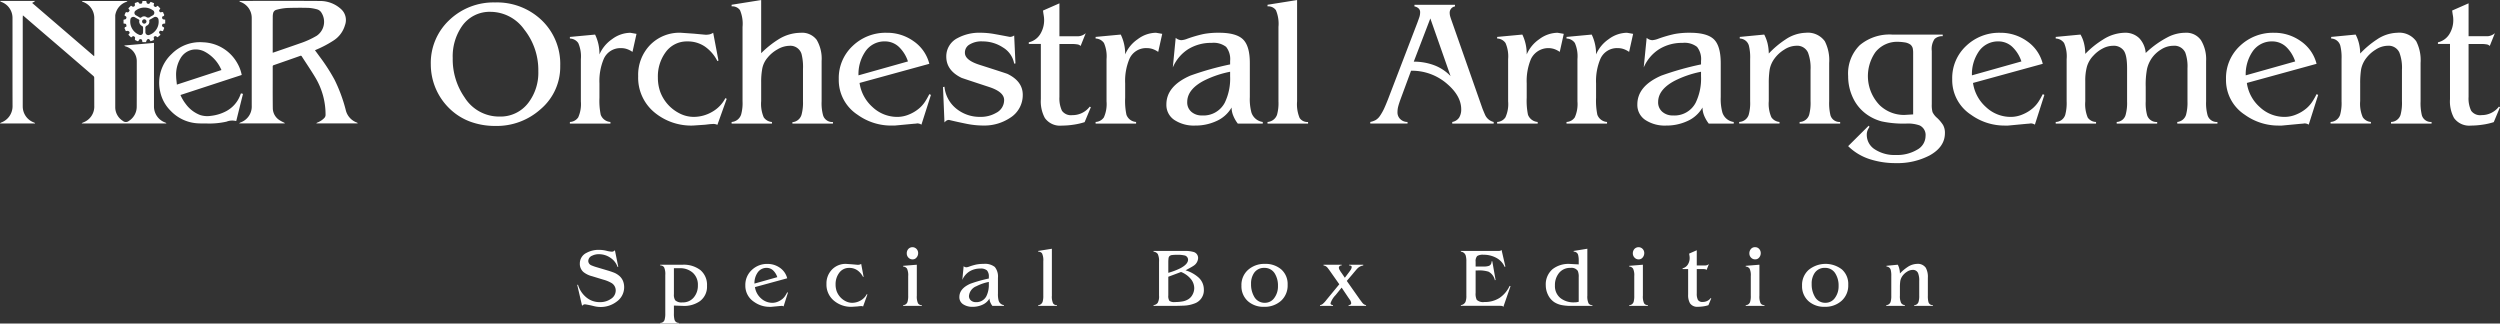 <svg xmlns="http://www.w3.org/2000/svg" width="509.97" height="66" viewBox="0 0 509.97 66">
  <rect x="0" y="0" width="509.97" height="66" fill="#333333" stroke="none"/>
<defs>
    <style>
      .cls-1 {
        fill: #fff;
        fill-rule: evenodd;
      }
    </style>
  </defs>
  <path id="logo" class="cls-1" d="M2787.89,614.3a12.523,12.523,0,0,1-3.98-9.133,11.984,11.984,0,0,1,3.78-9.077,13.027,13.027,0,0,1,9.33-3.59,13.182,13.182,0,0,1,9.51,3.627,12.324,12.324,0,0,1,3.78,9.3,11.318,11.318,0,0,1-3.99,8.837,13.4,13.4,0,0,1-9.27,3.426,14.72,14.72,0,0,1-4.97-.829A12.026,12.026,0,0,1,2787.89,614.3Zm10.02,1.474a7.107,7.107,0,0,0,5.92-2.836,10.1,10.1,0,0,0,2.01-6.407,13.283,13.283,0,0,0-2.87-8.508,8.487,8.487,0,0,0-6.81-3.609,6.86,6.86,0,0,0-5.88,2.91,10.776,10.776,0,0,0-1.9,6.519,13.6,13.6,0,0,0,2.42,8.026A8.3,8.3,0,0,0,2797.91,615.776Zm16.61-11.711a6.772,6.772,0,0,0-.53-3.278,2.11,2.11,0,0,0-1.71-.921v-0.331l5.14-.478a8.944,8.944,0,0,1,.89,4.05,7.306,7.306,0,0,1,2.57-3.112,6.361,6.361,0,0,1,3.73-1.307l1.26,0.221-0.82,3.683a4.467,4.467,0,0,0-1.1-.571,3.573,3.573,0,0,0-1.21-.2,3.685,3.685,0,0,0-3.57,2.246,11.554,11.554,0,0,0-.86,4.935v2.945a14.1,14.1,0,0,0,.26,3.463,2.277,2.277,0,0,0,1.98,1.473v0.331h-8.27v-0.331a2.148,2.148,0,0,0,1.7-.94,6.624,6.624,0,0,0,.54-3.259v-8.617Zm27.85,13.4a2.11,2.11,0,0,0-.79-0.183l-0.67.04-1.08.124-2.45.167a11.744,11.744,0,0,1-7.82-2.656,9.173,9.173,0,0,1-3.35-7.417,8.746,8.746,0,0,1,2.42-6.347,8.345,8.345,0,0,1,6.29-2.509l2.64,0.184,2.39,0.22a3.8,3.8,0,0,0,.81-0.072,2.333,2.333,0,0,0,.75-0.332l1.08,5.671-0.22.111a7.954,7.954,0,0,0-2.52-2.947,6.171,6.171,0,0,0-3.59-1.067,5.309,5.309,0,0,0-4.51,2.289,8.323,8.323,0,0,0-1.52,5.057,8.656,8.656,0,0,0,.46,2.879,8.074,8.074,0,0,0,3.91,4.429,6.327,6.327,0,0,0,2.93.738,7.466,7.466,0,0,0,3.76-1.021,6.791,6.791,0,0,0,2.71-2.808l0.27,0.148Zm8.93-25.455V602.85a19.868,19.868,0,0,1,3.61-2.873,8.642,8.642,0,0,1,4.4-1.289,3.757,3.757,0,0,1,3.31,1.433,7.594,7.594,0,0,1,1.01,4.337v8.2a9.321,9.321,0,0,0,.3,2.866,1.933,1.933,0,0,0,2.01,1.36v0.331h-8.27v-0.294a2.112,2.112,0,0,0,1.86-1.51,9.3,9.3,0,0,0,.3-2.763v-6.554a10.651,10.651,0,0,0-.3-3.093,2.366,2.366,0,0,0-2.46-1.658,4.947,4.947,0,0,0-2.42.716,7.038,7.038,0,0,0-2.08,1.745,4.868,4.868,0,0,0-1.04,2.15,14.8,14.8,0,0,0-.23,2.846v3.822a7.014,7.014,0,0,0,.52,3.307,2.214,2.214,0,0,0,1.68.955v0.331h-8.23v-0.331a2.214,2.214,0,0,0,1.94-1.512,8.757,8.757,0,0,0,.29-2.726V597.5a7.112,7.112,0,0,0-.52-3.425,1.9,1.9,0,0,0-1.71-.774v-0.331Zm20.07,16.912a8.128,8.128,0,0,0,2.65,4.924,7.327,7.327,0,0,0,5.1,2,6.128,6.128,0,0,0,2.36-.5,7.564,7.564,0,0,0,2.14-1.317,6.469,6.469,0,0,0,1.12-1.3,15.278,15.278,0,0,0,.86-1.521l0.33,0.148-1.94,6.075a1.573,1.573,0,0,0-.85-0.257,5.628,5.628,0,0,1-.71.074l-3.91.368h-0.67a11.686,11.686,0,0,1-6.89-2.209,8.433,8.433,0,0,1-3.83-7.255,8.938,8.938,0,0,1,2.83-6.776,9.7,9.7,0,0,1,6.96-2.689,9.261,9.261,0,0,1,5.49,1.731,7.932,7.932,0,0,1,3.19,4.6Zm9.87-4.389a7.139,7.139,0,0,0-1.68-2.8,4.123,4.123,0,0,0-2.98-1.286,4.71,4.71,0,0,0-4.13,2.21,8.182,8.182,0,0,0-1.3,4.715Zm21.93,0.412-0.26.037a4.838,4.838,0,0,0-2.29-3.3,7.529,7.529,0,0,0-4.15-1.234,4.609,4.609,0,0,0-2.83.738,1.888,1.888,0,0,0-.78,1.587c0,1.008,1.01,1.834,3.05,2.472q5.43,1.735,5.66,1.846,3.09,1.513,3.09,4.245a5.455,5.455,0,0,1-2.61,4.723,9.509,9.509,0,0,1-5.43,1.55,17.568,17.568,0,0,1-3.47-.362c-1.19-.24-2.37-0.5-3.53-0.78a0.957,0.957,0,0,0-.51.13,1.922,1.922,0,0,0-.42.387l-0.3-7.219,0.3-.074a6.522,6.522,0,0,0,2.4,4.465,7.541,7.541,0,0,0,4.93,1.684,6.168,6.168,0,0,0,3.2-.811,2.914,2.914,0,0,0,1.64-2.619c0-1.108-1.02-1.994-3.05-2.658q-5.625-1.845-5.66-1.882-3.09-1.514-3.09-4.319a4.165,4.165,0,0,1,2.34-3.8,9.305,9.305,0,0,1,4.62-1.07,16.475,16.475,0,0,1,2.94.277q1.53,0.274,3.06.57a1.489,1.489,0,0,0,.89-0.294Zm5.18-3.977h-2.46v-0.333A3.726,3.726,0,0,0,2908.2,599a5.413,5.413,0,0,0,.82-2.968,6,6,0,0,0-.1-0.977c-0.06-.357-0.1-0.657-0.13-0.9l3.35-1.474v6.712h3.91a2.528,2.528,0,0,0,1.46-.626l-1.05,2.615a1.117,1.117,0,0,0-.7-0.331,5.913,5.913,0,0,0-.9-0.074h-2.72v10.78a5.935,5.935,0,0,0,.52,2.842,2.272,2.272,0,0,0,2.13.887,4.379,4.379,0,0,0,3.53-1.73l0.23,0.111-1.27,3.049a13.542,13.542,0,0,1-2.27.519,16.27,16.27,0,0,1-2.38.187,3.789,3.789,0,0,1-3.46-1.55,7.1,7.1,0,0,1-.82-3.839V600.972Zm13.4,3.093a6.8,6.8,0,0,0-.52-3.278,2.14,2.14,0,0,0-1.71-.921v-0.331l5.13-.478a8.949,8.949,0,0,1,.9,4.05,7.165,7.165,0,0,1,2.57-3.112,6.31,6.31,0,0,1,3.72-1.307l1.27,0.221-0.82,3.683a4.651,4.651,0,0,0-1.1-.571,3.658,3.658,0,0,0-1.21-.2,3.7,3.7,0,0,0-3.58,2.246,11.571,11.571,0,0,0-.85,4.935v2.945a13.6,13.6,0,0,0,.26,3.463,2.25,2.25,0,0,0,1.97,1.473v0.331h-8.26v-0.331a2.145,2.145,0,0,0,1.69-.94,6.624,6.624,0,0,0,.54-3.259v-8.617Zm26.77,13.147a6.845,6.845,0,0,1-.91-1.584,4.325,4.325,0,0,1-.35-1.694,6.676,6.676,0,0,1-3.17,2.8,10.093,10.093,0,0,1-4.24.884,7.243,7.243,0,0,1-4.27-1.145,3.667,3.667,0,0,1-1.62-3.173q0-3.727,4.88-5.869a60.734,60.734,0,0,1,8.12-2.287v-0.7a4.03,4.03,0,0,0-.82-2.879,4.164,4.164,0,0,0-2.94-.812,8.851,8.851,0,0,0-4.77,1.271,8.25,8.25,0,0,0-3.16,3.738l0.59-6.039a1.87,1.87,0,0,0,1.16.479,4.027,4.027,0,0,0,1.22-.3,26.61,26.61,0,0,1,3.3-.957,16.37,16.37,0,0,1,3.15-.258q3.525,0,4.91,1.363t1.38,4.824V611.8a10.5,10.5,0,0,0,.33,3.167,2.846,2.846,0,0,0,2.31,1.915v0.331h-5.1Zm-1.56-10.57a20.764,20.764,0,0,0-5.48,1.888q-3.27,1.772-3.27,4.288a2.5,2.5,0,0,0,.85,2,3.178,3.178,0,0,0,2.16.739,4.894,4.894,0,0,0,4.66-2.625,11.305,11.305,0,0,0,1.08-5.361v-0.926Zm13.66-14.628V612.68a7.283,7.283,0,0,0,.52,3.391,1.893,1.893,0,0,0,1.72.81v0.331h-8.27v-0.331a2.213,2.213,0,0,0,1.94-1.475,8.757,8.757,0,0,0,.29-2.726V597.5a7.112,7.112,0,0,0-.52-3.425,1.9,1.9,0,0,0-1.71-.774v-0.331Zm21.09,20.267c-0.2.565-.36,1.042-0.46,1.436a4.749,4.749,0,0,0-.15,1.177,1.861,1.861,0,0,0,.6,1.435,2.043,2.043,0,0,0,1.45.552v0.331h-7.6v-0.331a3.967,3.967,0,0,0,1.1-.387,2.826,2.826,0,0,0,.86-0.829,10.437,10.437,0,0,0,.91-1.62c0.22-.491.47-1.081,0.74-1.769l6-15.649c0.2-.54.34-0.945,0.43-1.216a3.224,3.224,0,0,0,.13-0.921,1.012,1.012,0,0,0-.32-0.773,1.716,1.716,0,0,0-.84-0.4v-0.331h8.27v0.331a1.285,1.285,0,0,0-1.08,1.326,2.807,2.807,0,0,0,.09.662c0.07,0.246.15,0.5,0.25,0.773l6.36,18.12c0.18,0.44.36,0.882,0.56,1.324a2.565,2.565,0,0,0,1.71,1.364v0.331h-8.45v-0.331a2.139,2.139,0,0,0,1.4-.883,3.117,3.117,0,0,0,.43-1.694q0-2.724-2.87-5.189a10.913,10.913,0,0,0-7.36-2.687Zm6.09-16.515-3.38,8.817a11.781,11.781,0,0,1,4.13.717,9.006,9.006,0,0,1,3.38,2.228Zm15.87,8.3a6.772,6.772,0,0,0-.53-3.278,2.11,2.11,0,0,0-1.71-.921v-0.331l5.14-.478a9.077,9.077,0,0,1,.89,4.05,7.234,7.234,0,0,1,2.57-3.112,6.361,6.361,0,0,1,3.73-1.307l1.26,0.221-0.82,3.683a4.588,4.588,0,0,0-1.09-.571,3.924,3.924,0,0,0-4.79,2.044,11.554,11.554,0,0,0-.86,4.935v2.945a14.1,14.1,0,0,0,.26,3.463,2.277,2.277,0,0,0,1.98,1.473v0.331h-8.27v-0.331a2.129,2.129,0,0,0,1.69-.94,6.481,6.481,0,0,0,.55-3.259v-8.617Zm14.14,0a6.8,6.8,0,0,0-.52-3.278,2.125,2.125,0,0,0-1.71-.921v-0.331l5.14-.478a9.077,9.077,0,0,1,.89,4.05,7.234,7.234,0,0,1,2.57-3.112,6.361,6.361,0,0,1,3.73-1.307l1.26,0.221-0.82,3.683a4.467,4.467,0,0,0-1.1-.571,3.573,3.573,0,0,0-1.21-.2,3.685,3.685,0,0,0-3.57,2.246,11.554,11.554,0,0,0-.86,4.935v2.945a14.1,14.1,0,0,0,.26,3.463,2.264,2.264,0,0,0,1.98,1.473v0.331h-8.27v-0.331a2.129,2.129,0,0,0,1.69-.94,6.624,6.624,0,0,0,.54-3.259v-8.617Zm26.78,13.147a7.263,7.263,0,0,1-.92-1.584,4.511,4.511,0,0,1-.35-1.694,6.651,6.651,0,0,1-3.16,2.8,10.139,10.139,0,0,1-4.25.884,7.232,7.232,0,0,1-4.26-1.145,3.667,3.667,0,0,1-1.62-3.173c0-2.485,1.62-4.442,4.88-5.869a60.418,60.418,0,0,1,8.11-2.287v-0.7a3.983,3.983,0,0,0-.82-2.879,4.13,4.13,0,0,0-2.94-.812,8.816,8.816,0,0,0-4.76,1.271,8.269,8.269,0,0,0-3.17,3.738l0.6-6.039a1.845,1.845,0,0,0,1.15.479,4.14,4.14,0,0,0,1.23-.3,26.126,26.126,0,0,1,3.3-.957,16.259,16.259,0,0,1,3.14-.258q3.54,0,4.92,1.363,1.365,1.364,1.37,4.824V611.8a10.422,10.422,0,0,0,.34,3.167,2.819,2.819,0,0,0,2.31,1.915v0.331h-5.1Zm-1.57-10.57a20.684,20.684,0,0,0-5.47,1.888c-2.18,1.181-3.28,2.612-3.28,4.288a2.508,2.508,0,0,0,.86,2,3.178,3.178,0,0,0,2.16.739,4.869,4.869,0,0,0,4.65-2.625,11.305,11.305,0,0,0,1.08-5.361v-0.926Zm10.02-2.614a9.845,9.845,0,0,0-.26-2.725,1.977,1.977,0,0,0-1.86-1.437v-0.331l4.99-.478a7.862,7.862,0,0,1,.69,1.841,9.519,9.519,0,0,1,.24,2.026,18.975,18.975,0,0,1,3.42-2.873,7.8,7.8,0,0,1,4.14-1.363,4.263,4.263,0,0,1,3.87,1.731,8.5,8.5,0,0,1,.89,4.419v7.807a10.61,10.61,0,0,0,.26,2.872,1.911,1.911,0,0,0,1.98,1.364v0.331h-8.27v-0.331a2.076,2.076,0,0,0,1.94-1.437,9.428,9.428,0,0,0,.29-2.8v-6.371a8.784,8.784,0,0,0-.52-3.535,2.407,2.407,0,0,0-2.38-1.4,4.658,4.658,0,0,0-2.46.79,6.963,6.963,0,0,0-2.03,1.873,5.42,5.42,0,0,0-.95,2.187,18.122,18.122,0,0,0-.18,2.829v3.6a6.887,6.887,0,0,0,.52,3.288,2.172,2.172,0,0,0,1.67.974v0.331h-8.23v-0.331a2.131,2.131,0,0,0,1.94-1.437,8.848,8.848,0,0,0,.3-2.762v-8.654Zm39.28-4.971v0.331a2.275,2.275,0,0,0-1.66.57,3.642,3.642,0,0,0-.57,2.45v10.863a5.609,5.609,0,0,0,.15,1.6,3.754,3.754,0,0,0,.95,1.2,7.523,7.523,0,0,1,1.19,1.416,3.21,3.21,0,0,1,.39,1.677q0,2.8-3.09,4.529a14.129,14.129,0,0,1-6.93,1.584,16.871,16.871,0,0,1-5.21-.773,11.094,11.094,0,0,1-4.51-2.69l4.18-4.16,0.18,0.22a4.42,4.42,0,0,0-.42.773,2.454,2.454,0,0,0-.14.848,3.481,3.481,0,0,0,1.65,2.983,7.353,7.353,0,0,0,4.29,1.142,7.942,7.942,0,0,0,4.35-1.086,3.207,3.207,0,0,0,1.7-2.781,2.146,2.146,0,0,0-1.23-2.173,7.143,7.143,0,0,0-2.7-.368,20.943,20.943,0,0,1-5.01-.442,9.339,9.339,0,0,1-2.96-1.362,8.63,8.63,0,0,1-2.88-3.389,10.267,10.267,0,0,1-1.01-4.493,8.109,8.109,0,0,1,2.38-6.315,9.446,9.446,0,0,1,6.59-2.154h10.32Zm-6.03,4.455V602.85a4.568,4.568,0,0,0-.09-1.031,1.568,1.568,0,0,0-.44-0.7,2.655,2.655,0,0,0-1.25-.478,9.276,9.276,0,0,0-1.22-.11,5.663,5.663,0,0,0-4.69,2.1,8.536,8.536,0,0,0,.86,10.826,7.175,7.175,0,0,0,5.07,1.989l1.76-.11V603.512Zm12.21,5.414a8.128,8.128,0,0,0,2.65,4.924,7.327,7.327,0,0,0,5.1,2,6.09,6.09,0,0,0,2.36-.5,7.564,7.564,0,0,0,2.14-1.317,6.469,6.469,0,0,0,1.12-1.3,15.278,15.278,0,0,0,.86-1.521l0.33,0.148-1.94,6.075a1.549,1.549,0,0,0-.85-0.257,5.457,5.457,0,0,1-.71.074l-3.91.368h-0.67a11.686,11.686,0,0,1-6.89-2.209,8.433,8.433,0,0,1-3.83-7.255,8.938,8.938,0,0,1,2.83-6.776,9.718,9.718,0,0,1,6.96-2.689,9.239,9.239,0,0,1,5.49,1.731,7.932,7.932,0,0,1,3.19,4.6Zm9.87-4.389a7.139,7.139,0,0,0-1.68-2.8,4.118,4.118,0,0,0-2.97-1.286,4.726,4.726,0,0,0-4.14,2.21,8.182,8.182,0,0,0-1.3,4.715Zm9.23-.472a6.8,6.8,0,0,0-.52-3.278,2.14,2.14,0,0,0-1.71-.921v-0.331l5.06-.478a6.736,6.736,0,0,1,.73,1.859,9,9,0,0,1,.24,2.082,18.356,18.356,0,0,1,3.6-2.91,8.507,8.507,0,0,1,4.38-1.4,4.076,4.076,0,0,1,3.03,1.105,4.969,4.969,0,0,1,1.32,3.02,19.437,19.437,0,0,1,4.74-3.352,7.913,7.913,0,0,1,3.32-.773,3.635,3.635,0,0,1,3.22,1.529,7.439,7.439,0,0,1,1.04,4.216v8.249a9.178,9.178,0,0,0,.3,2.835,1.932,1.932,0,0,0,2.01,1.364v0.331h-8.19v-0.331a2.076,2.076,0,0,0,1.79-1.473,9.544,9.544,0,0,0,.29-2.726v-6.74a8.4,8.4,0,0,0-.44-3.2,2.449,2.449,0,0,0-2.46-1.4,4.633,4.633,0,0,0-2.48.755,6.333,6.333,0,0,0-1.9,1.766,6.457,6.457,0,0,0-.96,2.156,16.916,16.916,0,0,0-.28,3.682v2.983a9.258,9.258,0,0,0,.29,2.835,2,2,0,0,0,2.05,1.364v0.331h-8.26v-0.331a1.958,1.958,0,0,0,1.82-1.437,9.062,9.062,0,0,0,.3-2.762v-6.74c0-1.84-.24-3.067-0.73-3.682a2.507,2.507,0,0,0-2.1-.92,4.6,4.6,0,0,0-2.14.551,6.75,6.75,0,0,0-1.88,1.438,5.429,5.429,0,0,0-1.34,2.264,10.718,10.718,0,0,0-.34,2.928v4.161a7.108,7.108,0,0,0,.5,3.3,2.108,2.108,0,0,0,1.7.9v0.331h-8.23v-0.331a2.076,2.076,0,0,0,1.94-1.437,9.248,9.248,0,0,0,.29-2.762v-8.617Zm36.76,4.861a8.064,8.064,0,0,0,2.64,4.924,7.327,7.327,0,0,0,5.1,2,6.09,6.09,0,0,0,2.36-.5,7.564,7.564,0,0,0,2.14-1.317,6.469,6.469,0,0,0,1.12-1.3,13.5,13.5,0,0,0,.86-1.521l0.33,0.148-1.93,6.075a1.606,1.606,0,0,0-.86-0.257,5.457,5.457,0,0,1-.71.074l-3.91.368h-0.67a11.708,11.708,0,0,1-6.89-2.209,8.433,8.433,0,0,1-3.83-7.255,8.938,8.938,0,0,1,2.83-6.776,9.735,9.735,0,0,1,6.96-2.689,9.239,9.239,0,0,1,5.49,1.731,7.932,7.932,0,0,1,3.19,4.6Zm9.86-4.389a7.245,7.245,0,0,0-1.67-2.8,4.14,4.14,0,0,0-2.98-1.286,4.738,4.738,0,0,0-4.14,2.21,8.258,8.258,0,0,0-1.3,4.715Zm9.46-.509a9.845,9.845,0,0,0-.26-2.725,1.977,1.977,0,0,0-1.86-1.437v-0.331l4.99-.478a7.862,7.862,0,0,1,.69,1.841,8.917,8.917,0,0,1,.24,2.026,18.975,18.975,0,0,1,3.42-2.873,7.8,7.8,0,0,1,4.14-1.363,4.263,4.263,0,0,1,3.87,1.731,8.5,8.5,0,0,1,.89,4.419v7.807a10.61,10.61,0,0,0,.26,2.872,1.911,1.911,0,0,0,1.98,1.364v0.331h-8.27v-0.331a2.076,2.076,0,0,0,1.94-1.437,9.428,9.428,0,0,0,.29-2.8v-6.371a8.784,8.784,0,0,0-.52-3.535,2.407,2.407,0,0,0-2.38-1.4,4.658,4.658,0,0,0-2.46.79,6.963,6.963,0,0,0-2.03,1.873,5.42,5.42,0,0,0-.95,2.187,18.122,18.122,0,0,0-.18,2.829v3.6a6.887,6.887,0,0,0,.52,3.288,2.172,2.172,0,0,0,1.67.974v0.331h-8.23v-0.331a2.131,2.131,0,0,0,1.94-1.437,8.848,8.848,0,0,0,.3-2.762v-8.654Zm22.12-3.056h-2.46v-0.333a3.726,3.726,0,0,0,2.31-1.639,5.413,5.413,0,0,0,.82-2.968,5.06,5.06,0,0,0-.1-0.977c-0.06-.357-0.1-0.657-0.13-0.9l3.35-1.474v6.712h3.92a2.527,2.527,0,0,0,1.45-.626l-1.05,2.615a1.091,1.091,0,0,0-.7-0.331,5.814,5.814,0,0,0-.9-0.074h-2.72v10.78a5.8,5.8,0,0,0,.53,2.842,2.243,2.243,0,0,0,2.12.887,4.411,4.411,0,0,0,3.54-1.73l0.22,0.111-1.27,3.049a13.317,13.317,0,0,1-2.27.519,16.27,16.27,0,0,1-2.38.187,3.8,3.8,0,0,1-3.46-1.55,7.1,7.1,0,0,1-.82-3.839V600.972Zm-495.1-5.835c-0.01.209-.03,0.357-0.03,0.507v18.1a3.471,3.471,0,0,0,2.29,3.246,2.057,2.057,0,0,1,.23.13l-0.03.07h-7.14a0.852,0.852,0,0,1,.21-0.175,3.546,3.546,0,0,0,2.36-3.471c-0.02-5.976,0-11.951-.01-17.926a3.456,3.456,0,0,0-2.28-3.22,1.372,1.372,0,0,1-.23-0.132l0.03-.068h7.1a2.474,2.474,0,0,1-.62.4q6.315,5.425,12.65,10.878c0.01-.086.03-0.145,0.03-0.2v-7.69a3.472,3.472,0,0,0-2.29-3.19,1.481,1.481,0,0,1-.23-0.122l0.03-.068h9.2c0.01,0.021.03,0.042,0.04,0.063a1.469,1.469,0,0,1-.22.124,3.405,3.405,0,0,0-2.21,2.509,1.344,1.344,0,0,0-.04.4V613.86a3.281,3.281,0,0,0,1.54,2.793,0.955,0.955,0,0,0,1.26,0,3.412,3.412,0,0,0,1.58-2.895c0.02-3.084.01-6.169,0.01-9.253a3.124,3.124,0,0,0-2.3-3.043,1.134,1.134,0,0,1-.22-0.111l0.03-.079,6-.519V613.7a3.472,3.472,0,0,0,2.29,3.292,2.545,2.545,0,0,1,.23.121l-0.03.068h-17.24a1.477,1.477,0,0,1,.21-0.168,3.443,3.443,0,0,0,2.36-3.449c0-1.908,0-3.816-.01-5.723a0.482,0.482,0,0,0-.16-0.332c-1.91-1.654-3.83-3.3-5.74-4.948-1.89-1.625-3.79-3.248-5.68-4.873l-2.82-2.431C2700.82,595.232,2700.78,595.206,2700.7,595.137Zm44.21-2.946h0.27c5.38,0,10.76-.026,16.14.015a6.316,6.316,0,0,1,4.33,1.7,3,3,0,0,1,.76,3.209,5.548,5.548,0,0,1-2.41,3.2,22.2,22.2,0,0,1-3.41,1.8c-0.1.044-.19,0.089-0.31,0.143,0.32,0.427.62,0.837,0.92,1.252a37.743,37.743,0,0,1,3.07,4.751,31.419,31.419,0,0,1,2.28,6.148,3.574,3.574,0,0,0,2.32,2.608,0.22,0.22,0,0,1,.12.165h-8.39l-0.03-.062a1.312,1.312,0,0,1,.22-0.124,3.874,3.874,0,0,0,1.37-.9,0.933,0.933,0,0,0,.28-0.742,14.679,14.679,0,0,0-2.07-7.508c-0.88-1.475-1.85-2.892-2.78-4.339a0.228,0.228,0,0,0-.33-0.1q-2.685.952-5.39,1.886a0.267,0.267,0,0,0-.21.3c0.01,2.857-.02,5.715.02,8.572a2.932,2.932,0,0,0,1.38,2.36,6.938,6.938,0,0,0,.87.464c0.07,0.037.13,0.082,0.2,0.123l-0.03.06h-9.28a1.122,1.122,0,0,1,.21-0.169,3.433,3.433,0,0,0,2.35-3.448V595.639a3.454,3.454,0,0,0-2.29-3.241,1.378,1.378,0,0,1-.22-0.122A0.326,0.326,0,0,1,2744.91,592.191Zm6.75,10.567c0.09-.023.15-0.035,0.2-0.054,1.79-.618,3.58-1.228,5.37-1.859a17.565,17.565,0,0,0,3.42-1.554,3.45,3.45,0,0,0,.97-4.662,1.522,1.522,0,0,0-.89-0.712,8.638,8.638,0,0,0-1.69-.3c-1.31-.042-2.63-0.032-3.95,0a10.339,10.339,0,0,0-2.63.377,0.91,0.91,0,0,0-.72.728,3.359,3.359,0,0,0-.07.545c-0.01,1.915-.01,3.83-0.01,5.746v1.745Zm-6.32,4.538c-4.17,1.364-8.32,2.723-12.5,4.089a8.69,8.69,0,0,0,1.1,1.855,6.511,6.511,0,0,0,2.9,2.222,4.73,4.73,0,0,0,2.21.175,8.672,8.672,0,0,0,3.12-.954,6.152,6.152,0,0,0,2.87-3.277c0.04-.115.09-0.229,0.15-0.36l0.41,0.11c-0.47,1.856-.92,3.691-1.38,5.538a1.887,1.887,0,0,1-.24-0.044,3.164,3.164,0,0,0-1.74.169,16.2,16.2,0,0,1-3.68.386c-0.79-.028-1.59.012-2.37-0.054a8.239,8.239,0,0,1-5.34-2.535,7.733,7.733,0,0,1-2.16-4,8.015,8.015,0,0,1,2.36-7.605,8.142,8.142,0,0,1,6.43-2.378,8.344,8.344,0,0,1,7,4.333A7.709,7.709,0,0,1,2745.34,607.3Zm-4.15-1.007a0.731,0.731,0,0,0-.02-0.083c-0.07-.143-0.14-0.287-0.21-0.427a7.529,7.529,0,0,0-3.07-3.179,3.9,3.9,0,0,0-2.6-.451,3.614,3.614,0,0,0-2.44,1.75,6.546,6.546,0,0,0-.89,3.665c0.01,0.558.1,1.114,0.15,1.7C2735.18,608.26,2738.18,607.275,2741.19,606.289Zm-19.96-9.5v-0.748c0.2-.111.5,0,0.58-0.372s-0.28-.344-0.39-0.552a5.013,5.013,0,0,1,.24-0.562,0.188,0.188,0,0,1,.17-0.081c0.37,0.164.52-.079,0.65-0.365-0.08-.125-0.17-0.264-0.27-0.412,0.19-.182.36-0.352,0.54-0.532a1.513,1.513,0,0,1,.22.138,0.371,0.371,0,0,0,.58-0.389,0.224,0.224,0,0,1,.18-0.35,1,1,0,0,0,.12-0.048c0.35-.144.34-0.14,0.57,0.16a0.265,0.265,0,0,0,.22.094c0.14-.032.34,0.015,0.39-0.208,0.02-.115.04-0.23,0.06-0.354h0.75c0.14,0.172-.01.487,0.37,0.572,0.4,0.089.36-.275,0.57-0.394,0.19,0.073.38,0.149,0.58,0.232,0.18,0.079.07,0.222,0.04,0.325a0.325,0.325,0,0,0,.15.394c0.32,0.266.43-.12,0.68-0.143,0.14,0.157.31,0.34,0.51,0.546-0.03.034-.07,0.11-0.12,0.183-0.18.247-.18,0.35,0.05,0.55a0.346,0.346,0,0,0,.29.023,0.273,0.273,0,0,1,.42.221,0.365,0.365,0,0,0,.06.139,0.272,0.272,0,0,1-.15.465,0.242,0.242,0,0,0-.18.325,0.32,0.32,0,0,0,.31.323,2.2,2.2,0,0,1,.31.055v0.763a2.421,2.421,0,0,1-.32.058,0.3,0.3,0,0,0-.31.292,0.263,0.263,0,0,0,.14.327c0.33,0.186.33,0.2,0.18,0.529-0.19.455-.09,0.395-0.55,0.287a0.254,0.254,0,0,0-.31.141,0.257,0.257,0,0,0-.03.355,2.577,2.577,0,0,1,.24.332c-0.19.16-.38,0.322-0.6,0.5a1.52,1.52,0,0,1-.23-0.159,0.347,0.347,0,0,0-.55.351,0.3,0.3,0,0,1-.23.473,2.39,2.39,0,0,0-.38.147c-0.22-.14-0.21-0.572-0.64-0.422a1.035,1.035,0,0,0-.32.6h-0.7c-0.16-.172.03-0.52-0.36-0.6s-0.35.293-.59,0.425a3.687,3.687,0,0,1-.56-0.242,0.319,0.319,0,0,1-.05-0.294,0.33,0.33,0,0,0-.18-0.446,0.268,0.268,0,0,0-.36.025,2.371,2.371,0,0,1-.25.177c-0.19-.18-0.36-0.356-0.55-0.542a0.787,0.787,0,0,1,.11-0.168,0.319,0.319,0,0,0-.01-0.531,0.363,0.363,0,0,0-.26-0.1c-0.43.069-.33,0.122-0.51-0.275-0.01-.023-0.01-0.049-0.02-0.07a0.271,0.271,0,0,1,.14-0.467,0.2,0.2,0,0,0,.15-0.268c-0.05-.156-0.02-0.371-0.28-0.377A2.359,2.359,0,0,1,2721.23,596.784Zm4.46,1.295v0.478a0.59,0.59,0,0,0,.83.555,2.853,2.853,0,0,0,1.84-3.153,0.63,0.63,0,0,0-.92-0.444c-0.25.162-.52,0.313-0.79,0.453a0.267,0.267,0,0,0-.17.314,0.86,0.86,0,0,1-.47.933,0.517,0.517,0,0,0-.32.612A2.119,2.119,0,0,1,2725.69,598.079Zm-1.26-1.779c0.11-.224-0.07-0.312-0.25-0.408-0.21-.112-0.42-0.236-0.62-0.352a0.6,0.6,0,0,0-.93.42,2.891,2.891,0,0,0,1.83,3.146,0.541,0.541,0,0,0,.75-0.5c0.01-.353.02-0.706,0-1.058a0.349,0.349,0,0,0-.17-0.229A1.029,1.029,0,0,1,2724.43,596.3Zm1.04-2.754a2.889,2.889,0,0,0-1.73.587,0.563,0.563,0,0,0,.05,1.007c0.25,0.146.5,0.28,0.74,0.431a0.246,0.246,0,0,0,.32-0.016,0.858,0.858,0,0,1,1.02-.094,0.629,0.629,0,0,0,.84-0.055c0.13-.085.27-0.153,0.4-0.228a0.608,0.608,0,0,0,.03-1.129A2.927,2.927,0,0,0,2725.47,593.546Zm0.44,2.82a0.454,0.454,0,0,0-.47-0.432,0.469,0.469,0,0,0-.43.473,0.452,0.452,0,0,0,.46.416A0.458,0.458,0,0,0,2725.91,596.366Zm96.24,50.062-0.14.033a3.669,3.669,0,0,0-1.47-1.882,4.071,4.071,0,0,0-2.34-.723,3,3,0,0,0-1.39.306,1.211,1.211,0,0,0-.78,1.108,1,1,0,0,0,.66.867,9.282,9.282,0,0,0,1.12.392l2.41,0.716c0.5,0.16.89,0.3,1.15,0.408a4.05,4.05,0,0,1,1.08.7,2.815,2.815,0,0,1,.67.978,3.392,3.392,0,0,1,.23,1.252,3.577,3.577,0,0,1-1.53,2.947,5.347,5.347,0,0,1-3.34,1.091,5.737,5.737,0,0,1-1.29-.172,18.025,18.025,0,0,0-1.83-.374,0.647,0.647,0,0,0-.31.077,1.291,1.291,0,0,0-.28.23l-0.99-4.258,0.15-.052a5.28,5.28,0,0,0,1.62,2.522,4.223,4.223,0,0,0,2.81,1.039,3.844,3.844,0,0,0,2.32-.683,2.012,2.012,0,0,0,.95-1.669,1.768,1.768,0,0,0-.83-1.535,7,7,0,0,0-1.7-.7l-2.29-.7a4.625,4.625,0,0,1-1.76-.85,2.205,2.205,0,0,1-.74-1.737,2.379,2.379,0,0,1,1.33-2.163,5.157,5.157,0,0,1,2.61-.629,6.529,6.529,0,0,1,1.49.187,5.659,5.659,0,0,0,1.1.188,0.784,0.784,0,0,0,.62-0.308Zm13.12-.427a5.551,5.551,0,0,1,3.64,1.1,3.921,3.921,0,0,1,1.34,3.211,3.644,3.644,0,0,1-1.44,3.116,5.554,5.554,0,0,1-3.43.972l-1.88-.069v1.558a4.812,4.812,0,0,0,.12,1.318,0.867,0.867,0,0,0,.89.651v0.153h-3.8v-0.153a0.872,0.872,0,0,0,.89-0.63,4.462,4.462,0,0,0,.14-1.315V648.1a3.335,3.335,0,0,0-.24-1.569,0.874,0.874,0,0,0-.79-0.375V646h4.56Zm-1.77.716V652a2.07,2.07,0,0,0,.27,1.26,1.9,1.9,0,0,0,1.47.426,2.856,2.856,0,0,0,2.3-1,3.675,3.675,0,0,0,.85-2.48,3.265,3.265,0,0,0-1.03-2.563,3.821,3.821,0,0,0-2.68-.928h-1.18Zm16.53,3.849a3.809,3.809,0,0,0,1.22,2.278,3.411,3.411,0,0,0,2.36.925,2.9,2.9,0,0,0,1.1-.232,3.664,3.664,0,0,0,.99-0.609,3.1,3.1,0,0,0,.51-0.6,5.889,5.889,0,0,0,.4-0.7l0.15,0.069-0.89,2.81a0.744,0.744,0,0,0-.4-0.119,2.592,2.592,0,0,1-.33.034l-1.8.17h-0.31a5.4,5.4,0,0,1-3.19-1.022,3.9,3.9,0,0,1-1.77-3.356,4.113,4.113,0,0,1,1.31-3.133,4.484,4.484,0,0,1,3.22-1.244,4.308,4.308,0,0,1,2.54.8,3.676,3.676,0,0,1,1.47,2.13Zm4.56-2.03a3.28,3.28,0,0,0-.77-1.293,1.9,1.9,0,0,0-1.38-.6,2.184,2.184,0,0,0-1.91,1.024,3.8,3.8,0,0,0-.6,2.18Zm17.5,5.982a0.983,0.983,0,0,0-.36-0.085l-0.31.02-0.5.057-1.14.076a5.411,5.411,0,0,1-3.61-1.229,4.229,4.229,0,0,1-1.55-3.43,4.046,4.046,0,0,1,1.12-2.936,3.845,3.845,0,0,1,2.91-1.16l1.22,0.086,1.1,0.1a1.7,1.7,0,0,0,.38-0.034,1.205,1.205,0,0,0,.35-0.153l0.49,2.624-0.1.051a3.626,3.626,0,0,0-1.16-1.364,2.858,2.858,0,0,0-1.66-.494,2.458,2.458,0,0,0-2.09,1.059,3.829,3.829,0,0,0-.7,2.34,4.1,4.1,0,0,0,.21,1.331,3.774,3.774,0,0,0,.68,1.162,3.708,3.708,0,0,0,1.13.887,2.915,2.915,0,0,0,1.35.342,3.449,3.449,0,0,0,1.74-.473,3.182,3.182,0,0,0,1.26-1.3l0.12,0.069ZM2883.05,646v6.3a3.32,3.32,0,0,0,.24,1.566,0.863,0.863,0,0,0,.79.375V654.4h-3.82v-0.153a0.956,0.956,0,0,0,.89-0.664,4.164,4.164,0,0,0,.14-1.277v-3.988a3.169,3.169,0,0,0-.24-1.515,1,1,0,0,0-.79-0.426v-0.153Zm-2.05-2.316a1.285,1.285,0,0,1,.32-0.895,1.144,1.144,0,0,1,1.67-.008,1.215,1.215,0,0,1,.33.852,1.331,1.331,0,0,1-.32.886,0.993,0.993,0,0,1-.81.391,1.13,1.13,0,0,1-.85-0.357A1.2,1.2,0,0,1,2881,643.685Zm17.46,10.714a3.343,3.343,0,0,1-.42-0.733,2.033,2.033,0,0,1-.17-0.783,3.009,3.009,0,0,1-1.46,1.294,4.681,4.681,0,0,1-1.96.409,3.346,3.346,0,0,1-1.97-.528,1.7,1.7,0,0,1-.75-1.469q0-1.722,2.25-2.714a27.969,27.969,0,0,1,3.76-1.059v-0.324a1.861,1.861,0,0,0-.38-1.331,1.918,1.918,0,0,0-1.36-.377,4.105,4.105,0,0,0-2.21.589,3.791,3.791,0,0,0-1.46,1.729l0.27-2.794a0.894,0.894,0,0,0,.54.221,1.916,1.916,0,0,0,.57-0.137,11.729,11.729,0,0,1,1.52-.441,7.53,7.53,0,0,1,1.46-.12,3.209,3.209,0,0,1,2.27.63,3.119,3.119,0,0,1,.64,2.231v3.2a4.94,4.94,0,0,0,.15,1.466,1.306,1.306,0,0,0,1.07.886V654.4h-2.36Zm-0.72-4.888a9.513,9.513,0,0,0-2.53.872,2.357,2.357,0,0,0-1.52,1.984,1.143,1.143,0,0,0,.4.924,1.452,1.452,0,0,0,.99.342,2.273,2.273,0,0,0,2.16-1.214,5.272,5.272,0,0,0,.5-2.481v-0.427Zm12.86-6.768v9.56a3.33,3.33,0,0,0,.24,1.568,0.88,0.88,0,0,0,.8.375V654.4h-3.83v-0.153a1.023,1.023,0,0,0,.9-0.682,4.084,4.084,0,0,0,.14-1.261v-7.02a3.278,3.278,0,0,0-.25-1.585,0.876,0.876,0,0,0-.79-0.358v-0.153Zm27.06,0.447a6.074,6.074,0,0,1,1.76.189,1.26,1.26,0,0,1,1.01,1.26,1.955,1.955,0,0,1-.89,1.55c-0.2.148-.76,0.466-1.67,0.953a7.075,7.075,0,0,1,2.55,1.38,3.28,3.28,0,0,1,1.18,2.5,2.851,2.851,0,0,1-1.98,2.911,6.524,6.524,0,0,1-2.05.411c-0.76.033-1.39,0.05-1.91,0.05h-4.32v-0.153a1.209,1.209,0,0,0,.84-0.452,2.7,2.7,0,0,0,.28-1.508v-6.863a3.311,3.311,0,0,0-.26-1.6,1.155,1.155,0,0,0-.86-0.475V643.19h6.32Zm-3.31,4.463a13.782,13.782,0,0,0,2.43-.919c1.07-.557,1.6-1.147,1.6-1.772a0.9,0.9,0,0,0-.81-0.869,5.736,5.736,0,0,0-1.36-.119,9.184,9.184,0,0,0-1.07.052,0.867,0.867,0,0,0-.61.289,0.837,0.837,0,0,0-.14.461,4.637,4.637,0,0,0-.04.613v2.264Zm0,4.616a1.77,1.77,0,0,0,.23,1.108,1.676,1.676,0,0,0,1.12.239,9.011,9.011,0,0,0,1.49-.12,3.292,3.292,0,0,0,1.25-.46,2.4,2.4,0,0,0,.87-0.97,2.727,2.727,0,0,0,.33-1.278,2.978,2.978,0,0,0-.83-2.027,4.936,4.936,0,0,0-1.86-1.278l-2.6.972v3.814Zm14.92-2a4.1,4.1,0,0,1,1.36-3.226,4.965,4.965,0,0,1,3.43-1.212,4.88,4.88,0,0,1,3.34,1.135,3.952,3.952,0,0,1,1.29,3.131,4.194,4.194,0,0,1-1.35,3.27,4.971,4.971,0,0,1-3.46,1.219,4.739,4.739,0,0,1-3.29-1.144A4.07,4.07,0,0,1,2949.27,650.269Zm1.96-.342a4.964,4.964,0,0,0,.62,2.561,2.418,2.418,0,0,0,2.19,1.281,2.342,2.342,0,0,0,1.98-1.059,3.933,3.933,0,0,0,.7-2.374,4.663,4.663,0,0,0-.61-2.474,2.4,2.4,0,0,0-2.16-1.214,2.421,2.421,0,0,0-2.08.992A3.792,3.792,0,0,0,2951.23,649.927Zm22.18,3.144c0.18,0.237.35,0.476,0.54,0.714a1.245,1.245,0,0,0,.74.461V654.4h-3.57v-0.153q0.54-.067.54-0.408a1.425,1.425,0,0,0-.28-0.7c-0.17-.239-0.3-0.42-0.38-0.545l-1.29-1.924-1.24,1.531a4.336,4.336,0,0,0-1.03,1.669c0,0.2.17,0.33,0.51,0.375V654.4h-2.65v-0.153a1.38,1.38,0,0,0,.56-0.255,5.414,5.414,0,0,0,.79-0.87l2.58-3.135-1.45-2.06c-0.55-.794-0.88-1.243-0.98-1.345a1.2,1.2,0,0,0-.79-0.426V646h3.7v0.154a0.491,0.491,0,0,0-.57.443,1.087,1.087,0,0,0,.19.527,4.109,4.109,0,0,0,.38.58l0.65,0.954,0.76-1.006c0.25-.329.39-0.533,0.44-0.614a1.22,1.22,0,0,0,.2-0.561c0-.215-0.17-0.323-0.52-0.323V646h2.88v0.154a2.1,2.1,0,0,0-1.24.664c-0.1.1-.42,0.476-0.96,1.125l-1.16,1.362Zm29.7-6.7-0.14.085a3.788,3.788,0,0,0-1.78-1.891,5.407,5.407,0,0,0-2.56-.6,2.125,2.125,0,0,0-1.27.265,1.537,1.537,0,0,0-.32,1.167v0.97h1.64a3.034,3.034,0,0,0,1.08-.136,0.862,0.862,0,0,0,.52-0.886l0.16-.051,0.67,3.816-0.14.051a2.6,2.6,0,0,0-1.29-1.737,6.373,6.373,0,0,0-2.22-.255h-0.42v4.564a2.819,2.819,0,0,0,.23,1.43,1.9,1.9,0,0,0,1.55.444,5.559,5.559,0,0,0,3.09-.827,6.059,6.059,0,0,0,2.07-2.461l0.18,0.052-1.47,4.241a0.436,0.436,0,0,0-.26-0.2,3.431,3.431,0,0,0-.5-0.025h-7.9v-0.153a1.156,1.156,0,0,0,.96-0.7,3.439,3.439,0,0,0,.16-1.261v-6.863a4.3,4.3,0,0,0-.14-1.311,1.162,1.162,0,0,0-.98-0.767V643.19h7.61a1.527,1.527,0,0,0,.43-0.042,0.649,0.649,0,0,0,.26-0.161Zm16.72-3.633v9.56a3.33,3.33,0,0,0,.24,1.568,0.863,0.863,0,0,0,.79.375V654.4h-4.3a10.021,10.021,0,0,1-1.79-.136,4.357,4.357,0,0,1-1.69-.63,3.745,3.745,0,0,1-1.27-1.483,4.442,4.442,0,0,1-.46-1.942,4.075,4.075,0,0,1,1.38-3.3,5.274,5.274,0,0,1,3.48-1.073l1.86,0.1v-0.666a4.511,4.511,0,0,0-.12-1.262,0.884,0.884,0,0,0-.91-0.666v-0.153Zm-1.76,5.8a2.959,2.959,0,0,0-.2-1.294,1.547,1.547,0,0,0-1.45-.6,2.9,2.9,0,0,0-2.35,1.022,3.874,3.874,0,0,0-.85,2.572,3.117,3.117,0,0,0,1.15,2.59,4.331,4.331,0,0,0,2.79.851,3.782,3.782,0,0,0,.43-0.026,2.993,2.993,0,0,0,.48-0.093v-5.025ZM3031.16,646v6.3a3.32,3.32,0,0,0,.24,1.566,0.874,0.874,0,0,0,.79.375V654.4h-3.82v-0.153a0.959,0.959,0,0,0,.9-0.664,4.243,4.243,0,0,0,.13-1.277v-3.988a3.169,3.169,0,0,0-.24-1.515,0.98,0.98,0,0,0-.79-0.426v-0.153Zm-2.05-2.316a1.333,1.333,0,0,1,.32-0.895,1.156,1.156,0,0,1,1.68-.008,1.215,1.215,0,0,1,.33.852,1.384,1.384,0,0,1-.32.886,1.012,1.012,0,0,1-.82.391,1.109,1.109,0,0,1-.84-0.357A1.211,1.211,0,0,1,3029.11,643.685Zm11.28,3.2h-1.13v-0.153a1.721,1.721,0,0,0,1.06-.758,2.429,2.429,0,0,0,.38-1.374,2.51,2.51,0,0,0-.04-0.452q-0.045-.247-0.06-0.417l1.55-.682v3.1h1.81a1.17,1.17,0,0,0,.67-0.29l-0.48,1.21a0.528,0.528,0,0,0-.33-0.153,2.766,2.766,0,0,0-.41-0.035h-1.26v4.987a2.719,2.719,0,0,0,.24,1.315,1.044,1.044,0,0,0,.98.41,2.032,2.032,0,0,0,1.64-.8l0.1,0.052-0.58,1.41a6.165,6.165,0,0,1-1.05.241,7.8,7.8,0,0,1-1.11.086,1.758,1.758,0,0,1-1.6-.716,3.325,3.325,0,0,1-.38-1.776v-5.207Zm14.54-.886v6.3a3.32,3.32,0,0,0,.24,1.566,0.863,0.863,0,0,0,.79.375V654.4h-3.82v-0.153a0.937,0.937,0,0,0,.89-0.664,3.869,3.869,0,0,0,.14-1.277v-3.988a3.169,3.169,0,0,0-.24-1.515,0.98,0.98,0,0,0-.79-0.426v-0.153Zm-2.05-2.316a1.333,1.333,0,0,1,.32-0.895,1.059,1.059,0,0,1,.85-0.366,1.085,1.085,0,0,1,.83.358,1.252,1.252,0,0,1,.32.852,1.374,1.374,0,0,1-.31.886,1.025,1.025,0,0,1-.82.391,1.13,1.13,0,0,1-.85-0.357A1.2,1.2,0,0,1,3052.88,643.685Zm10.75,6.584a4.1,4.1,0,0,1,1.36-3.226,5.47,5.47,0,0,1,6.77-.077,3.952,3.952,0,0,1,1.29,3.131,4.168,4.168,0,0,1-1.36,3.27,4.945,4.945,0,0,1-3.45,1.219,4.739,4.739,0,0,1-3.29-1.144A4.07,4.07,0,0,1,3063.63,650.269Zm1.96-.342a4.964,4.964,0,0,0,.62,2.561,2.4,2.4,0,0,0,2.19,1.281,2.342,2.342,0,0,0,1.98-1.059,3.933,3.933,0,0,0,.7-2.374,4.574,4.574,0,0,0-.62-2.474,2.369,2.369,0,0,0-2.15-1.214,2.409,2.409,0,0,0-2.08.992A3.792,3.792,0,0,0,3065.59,649.927Zm16.24-1.627a4.513,4.513,0,0,0-.12-1.261,0.921,0.921,0,0,0-.86-0.663v-0.153l2.31-.222a3.451,3.451,0,0,1,.31.852,3.828,3.828,0,0,1,.12.936,8.989,8.989,0,0,1,1.58-1.328,3.629,3.629,0,0,1,1.91-.63,1.96,1.96,0,0,1,1.79.8,3.854,3.854,0,0,1,.42,2.044v3.611a4.867,4.867,0,0,0,.12,1.33,0.88,0.88,0,0,0,.91.63V654.4h-3.82v-0.153a0.937,0.937,0,0,0,.89-0.664,4.251,4.251,0,0,0,.14-1.3v-2.947a4.1,4.1,0,0,0-.24-1.634,1.115,1.115,0,0,0-1.1-.647,2.146,2.146,0,0,0-1.14.365,3.287,3.287,0,0,0-.94.866,2.592,2.592,0,0,0-.44,1.011,9.207,9.207,0,0,0-.08,1.309v1.665a3.21,3.21,0,0,0,.24,1.521,1,1,0,0,0,.77.451V654.4h-3.8v-0.153a0.987,0.987,0,0,0,.89-0.664,4.164,4.164,0,0,0,.14-1.277v-4Z" transform="translate(-2696.03 -592)"/>
</svg>
